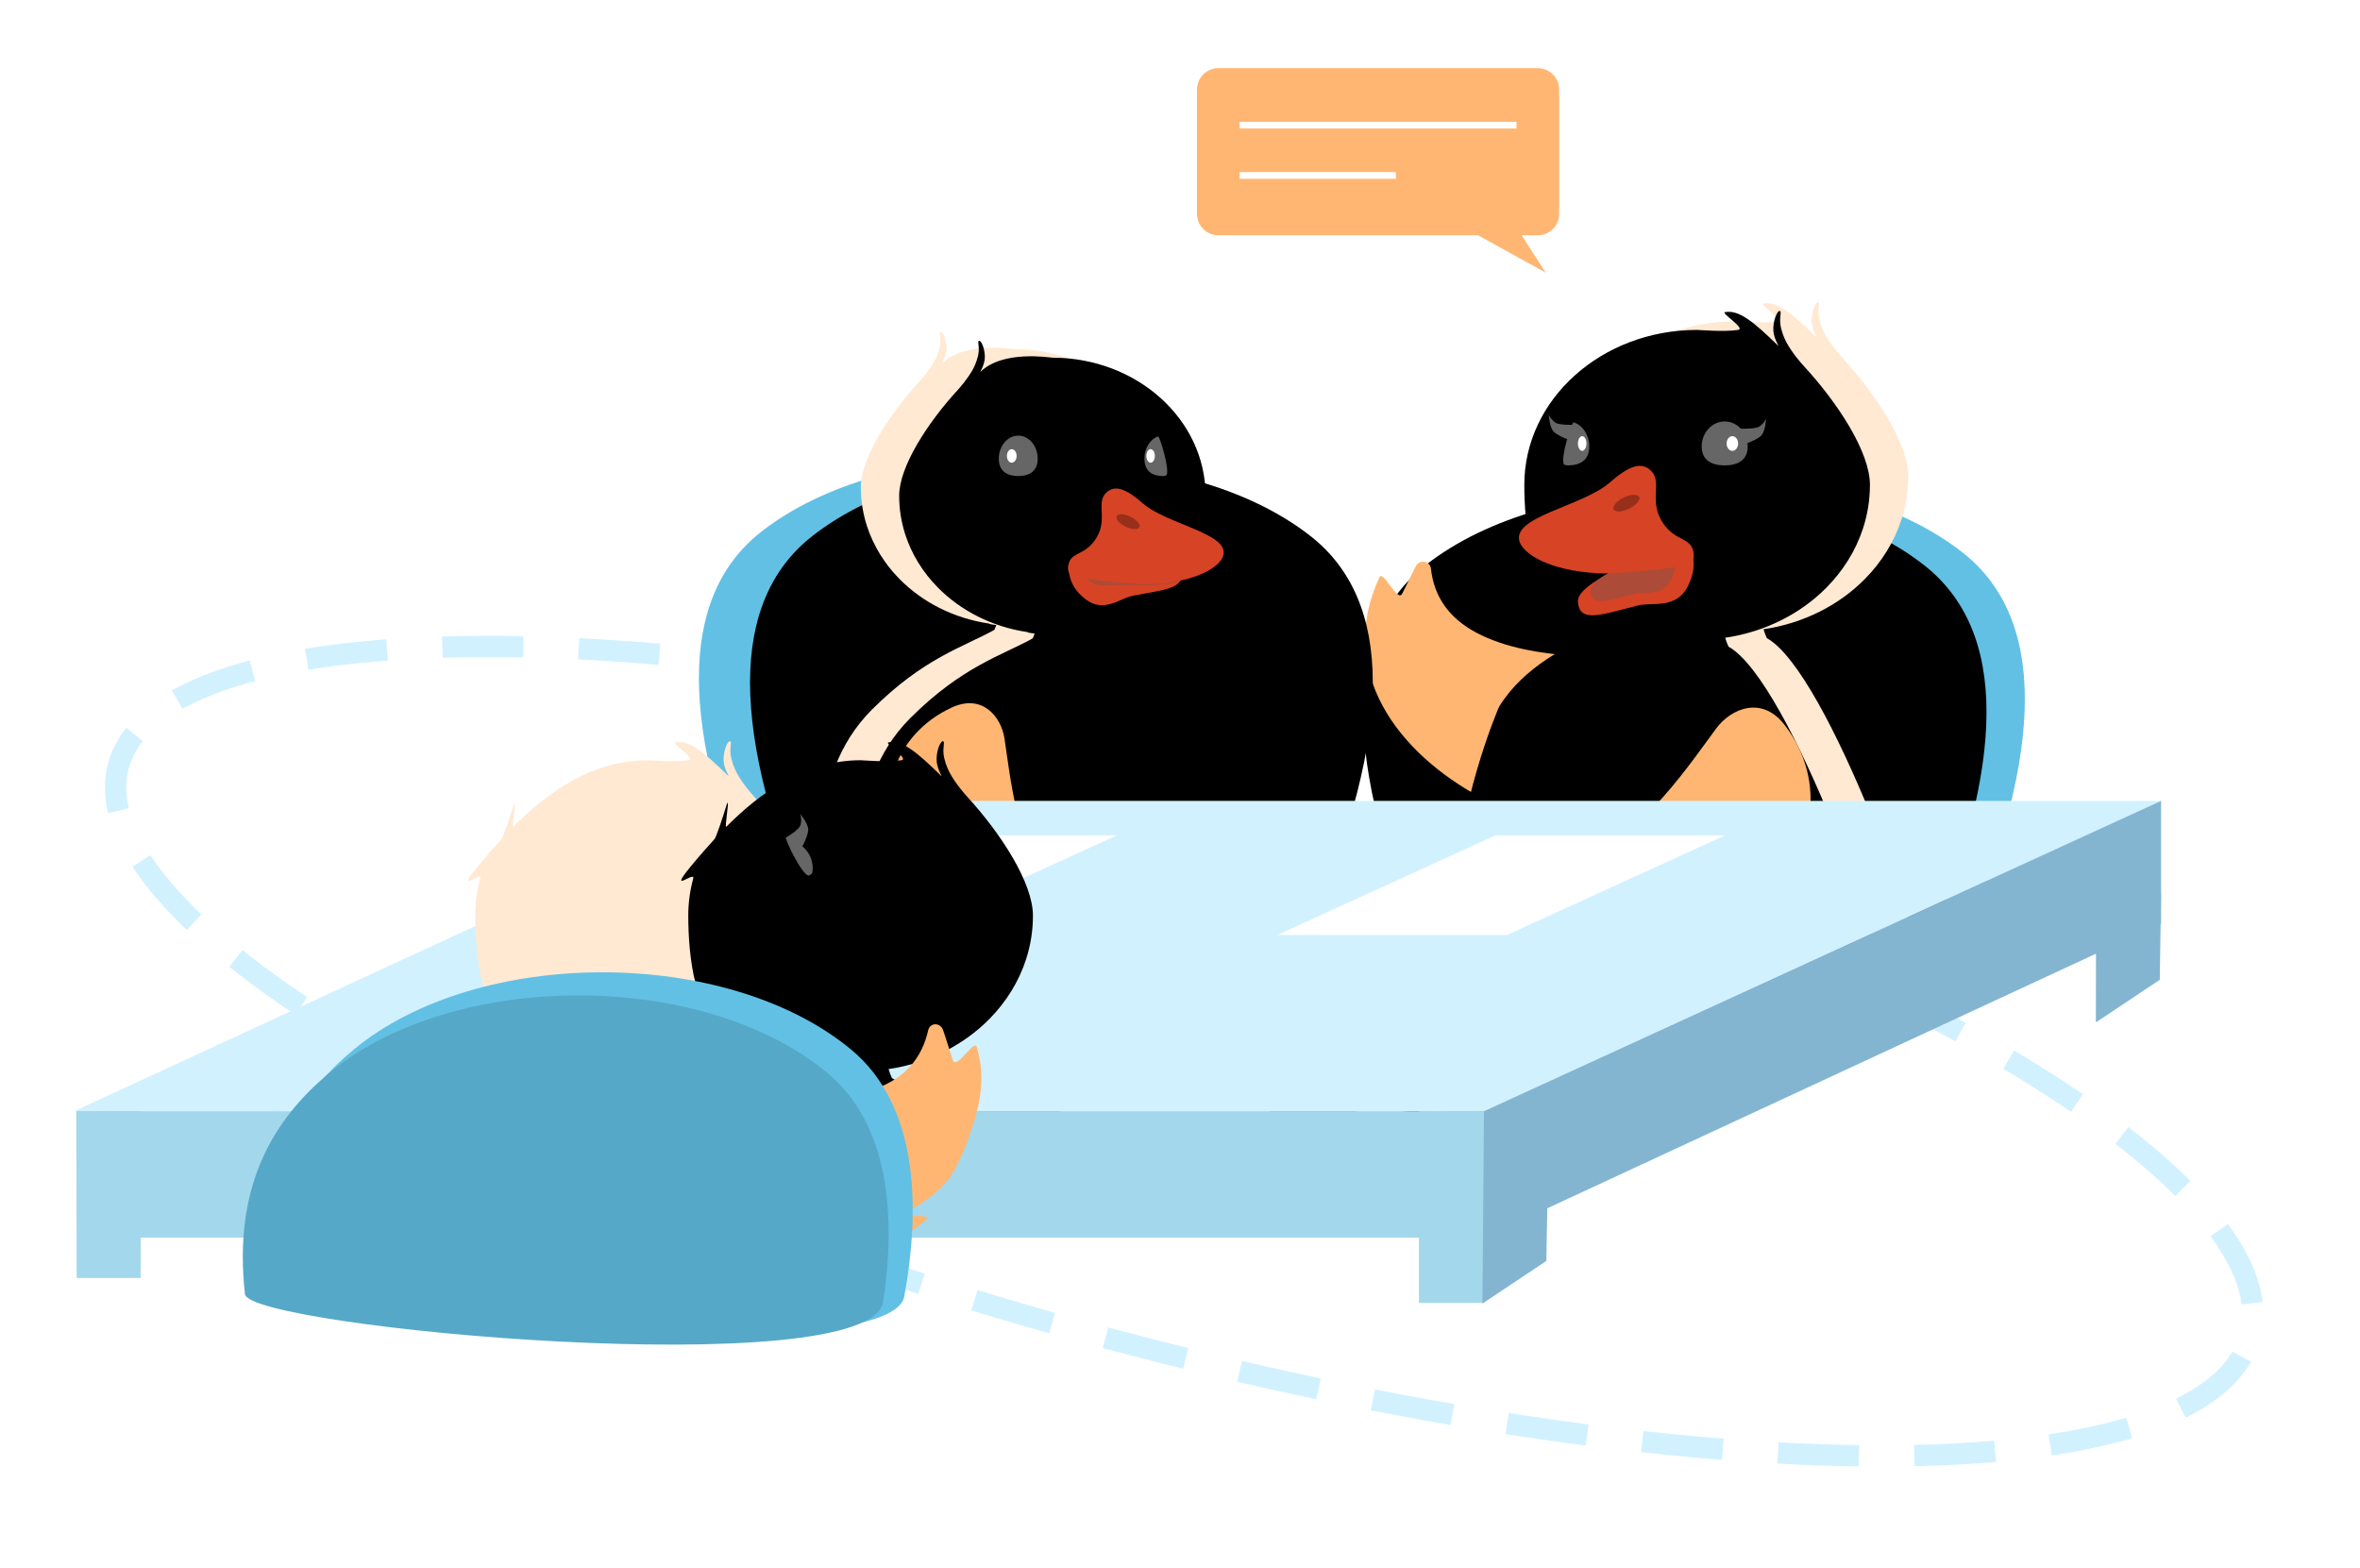 <?xml version="1.0" encoding="UTF-8"?>
<svg width="554px" height="368px" viewBox="0 0 554 368" version="1.1" xmlns="http://www.w3.org/2000/svg" xmlns:xlink="http://www.w3.org/1999/xlink">
    <!-- Generator: Sketch 57.1 (83088) - https://sketch.com -->
    <title>Artboard</title>
    <desc>Created with Sketch.</desc>
    <defs>
        <path d="M48.627,109.141 C29.116,63.187 29.116,32.551 48.627,17.233 C77.893,-5.744 136.425,-5.744 165.692,17.233 C185.202,32.551 185.202,63.187 165.692,109.141 C160.501,109.605 154.604,113.742 148,121.551 C146.71,123.077 135.512,137.947 113,141.551 C80.467,146.76 26.551,145.322 3.302,138.876 C-1.487,137.548 0.115,128.705 0.903,126.764 C2.077,123.87 17.787,117.996 48.031,109.141 L48.627,109.141 Z" id="path-1"></path>
        <filter x="-2.5%" y="-3.1%" width="105.0%" height="106.2%" filterUnits="objectBoundingBox" id="filter-2">
            <feOffset dx="-9" dy="3" in="SourceAlpha" result="shadowOffsetInner1"></feOffset>
            <feComposite in="shadowOffsetInner1" in2="SourceAlpha" operator="arithmetic" k2="-1" k3="1" result="shadowInnerInner1"></feComposite>
            <feColorMatrix values="0 0 0 0 0   0 0 0 0 0   0 0 0 0 0  0 0 0 0.12 0" type="matrix" in="shadowInnerInner1"></feColorMatrix>
        </filter>
        <path d="M27.378,4.868 C27.174,6.649 26.002,8.416 26.238,8.187 C32.254,2.33 35.469,-0.248 38.714,0.26 C39.901,0.445 33.721,4.142 35.7,4.447 C39.018,4.958 44.668,4.447 45.294,4.447 C67.699,4.447 85.861,20.73 85.861,40.815 C85.861,49.717 84.38,66.467 76.371,64.193 C54.895,58.096 70.417,69.626 66.81,71.653 C67.012,73.166 67.021,74.26 67.322,75.272 C75.554,78.101 86.073,83.701 91.687,92.745 C92.249,93.65 101.856,117.138 101.856,136.961 C101.856,155.102 109.282,160.59 107.197,163.993 C108.973,164.307 110.788,164.857 112.572,165.652 C120.837,169.335 125.309,176.9 122.56,182.548 C119.811,188.196 110.883,189.789 102.619,186.105 C94.354,182.422 89.882,174.857 92.631,169.209 C92.741,168.982 92.862,168.762 92.991,168.548 C66.827,171.522 13.893,166.39 1.9,156.784 C-0.394,154.946 23.368,86.86 37.934,78.794 C38.231,78.15 38.485,77.461 38.714,76.708 C29.306,75.332 20.986,71.055 14.932,64.935 C11.016,60.976 8.049,56.246 6.35,51.03 C5.294,47.79 4.728,44.362 4.728,40.815 C4.728,33.185 12.182,21.644 20.353,12.814 C20.634,12.511 22.951,9.935 24.326,7.37 C24.92,6.26 25.626,4.467 25.776,2.93 C25.918,1.475 25.511,0.249 25.776,0.055 C26.459,-0.447 27.635,2.613 27.378,4.868 Z" id="path-3"></path>
        <filter x="-3.7%" y="-2.4%" width="107.4%" height="104.8%" filterUnits="objectBoundingBox" id="filter-4">
            <feOffset dx="9" dy="2" in="SourceAlpha" result="shadowOffsetInner1"></feOffset>
            <feComposite in="shadowOffsetInner1" in2="SourceAlpha" operator="arithmetic" k2="-1" k3="1" result="shadowInnerInner1"></feComposite>
            <feColorMatrix values="0 0 0 0 1   0 0 0 0 0.714   0 0 0 0 0.447  0 0 0 0.257 0" type="matrix" in="shadowInnerInner1"></feColorMatrix>
        </filter>
        <path d="M24.29,108.837 C4.798,63.011 4.798,32.46 24.29,17.185 C53.527,-5.728 112.002,-5.728 141.239,17.185 C160.731,32.46 160.731,63.011 141.239,108.837 C147.836,117.748 147.836,126.097 141.239,133.884 C139.95,135.405 140.34,138.377 117.849,141.971 C85.348,147.165 35.821,151.094 12.595,144.667 C7.81,143.343 -2.299,134.882 1.799,126.696 C2.999,124.3 10.297,118.347 23.694,108.837 L24.29,108.837 Z" id="path-5"></path>
        <filter x="-3.9%" y="-4.1%" width="107.7%" height="108.1%" filterUnits="objectBoundingBox" id="filter-6">
            <feOffset dx="12" dy="1" in="SourceAlpha" result="shadowOffsetInner1"></feOffset>
            <feComposite in="shadowOffsetInner1" in2="SourceAlpha" operator="arithmetic" k2="-1" k3="1" result="shadowInnerInner1"></feComposite>
            <feColorMatrix values="0 0 0 0 0   0 0 0 0 0   0 0 0 0 0  0 0 0 0.099 0" type="matrix" in="shadowInnerInner1"></feColorMatrix>
        </filter>
        <path d="M30.875,4.339 C30.695,5.927 29.656,7.502 29.865,7.298 C35.198,2.077 46.203,3.964 46.759,3.964 C66.621,3.964 82.723,18.479 82.723,36.384 C82.723,44.32 81.41,59.251 74.309,57.224 C55.271,51.79 69.916,61.193 66.718,63 C66.757,63.291 66.852,64.944 67.718,66 C68.042,66.394 69.305,66.908 70.089,67.401 C77.042,70.095 85.248,74.904 89.806,82.288 C90.304,83.095 92.773,90.652 93.083,91.654 C95.614,99.816 92.568,107.292 89.917,114.671 C87.244,122.109 83.575,128.738 79.051,134.451 C75.943,138.376 72.431,141.869 68.562,144.895 C64.927,147.738 60.977,150.17 56.749,152.162 C59.45,160.292 60.617,171.671 57.18,172.375 C51.692,173.499 45.843,168.065 44.117,160.239 C43.852,159.039 43.7,157.853 43.651,156.7 C39.845,157.593 35.882,158.182 31.783,158.454 C30.042,158.57 24.319,158.603 23.235,158.552 C13.723,158.107 -3.911,153.683 0.9,134.783 C2.412,128.842 -2.786,104.741 13.407,88.567 C25.574,76.415 34.891,73.895 42.152,69.851 C42.315,69.496 42.464,69.125 42.602,68.734 C41.521,68.607 40.893,68.487 40.926,68.38 C32.585,67.154 25.208,63.341 19.842,57.885 C16.37,54.356 13.74,50.14 12.233,45.491 C11.297,42.602 10.795,39.546 10.795,36.384 C10.795,29.582 17.403,19.294 24.648,11.423 C24.897,11.153 26.951,8.856 28.17,6.57 C28.697,5.581 29.322,3.982 29.455,2.612 C29.581,1.315 29.22,0.222 29.455,0.049 C30.06,-0.398 31.104,2.329 30.875,4.339 Z M101.061,145.272 C106.104,142.902 113.144,146.811 116.784,154.002 C120.424,161.194 119.287,168.944 114.244,171.314 C109.201,173.684 102.162,169.776 98.522,162.584 C94.881,155.393 96.019,147.642 101.061,145.272 Z" id="path-7"></path>
        <filter x="-3.8%" y="-2.6%" width="107.6%" height="105.2%" filterUnits="objectBoundingBox" id="filter-8">
            <feOffset dx="9" dy="2" in="SourceAlpha" result="shadowOffsetInner1"></feOffset>
            <feComposite in="shadowOffsetInner1" in2="SourceAlpha" operator="arithmetic" k2="-1" k3="1" result="shadowInnerInner1"></feComposite>
            <feColorMatrix values="0 0 0 0 1   0 0 0 0 0.714   0 0 0 0 0.447  0 0 0 0.257 0" type="matrix" in="shadowInnerInner1"></feColorMatrix>
        </filter>
        <path d="M82.635,79.055 C82.931,78.409 83.185,77.717 83.413,76.961 C74.031,75.581 65.732,71.29 59.695,65.149 C55.79,61.177 52.831,56.432 51.137,51.199 C50.084,47.948 49.519,44.509 49.519,40.95 C49.519,33.295 56.952,21.715 65.102,12.857 C65.382,12.552 67.693,9.968 69.064,7.394 C69.657,6.281 70.361,4.482 70.51,2.939 C70.651,1.48 70.245,0.25 70.51,0.055 C71.191,-0.448 72.364,2.621 72.107,4.884 C71.904,6.671 70.736,8.444 70.971,8.214 C76.97,2.338 80.176,-0.248 83.413,0.26 C84.597,0.446 78.433,4.156 80.407,4.462 C83.716,4.974 89.35,4.462 89.975,4.462 C103.119,4.462 113.616,12.15 121.495,20.065 C121.735,20.306 121.566,18.854 121.386,17.365 C121.198,15.809 120.998,14.213 121.238,14.465 C121.375,14.609 121.787,16.143 122.136,17.177 C122.407,17.981 122.751,19.068 123.034,19.889 C123.603,21.538 124.078,22.76 124.284,22.983 C125.152,23.926 125.982,24.859 126.775,25.77 C137.403,37.97 128.661,29.992 129.271,32.236 C130.03,35.028 130.432,37.947 130.432,40.95 C130.432,49.881 128.955,66.687 120.967,64.406 C99.55,58.289 115.03,69.856 111.433,71.89 C111.634,73.408 111.643,74.506 111.943,75.521 C120.153,78.36 130.644,83.978 136.242,93.052 C136.802,93.96 68.109,87.147 82.635,79.055 Z" id="path-9"></path>
        <filter x="-28.8%" y="-26.8%" width="157.7%" height="153.7%" filterUnits="objectBoundingBox" id="filter-10">
            <feOffset dx="-50" dy="0" in="SourceAlpha" result="shadowOffsetInner1"></feOffset>
            <feComposite in="shadowOffsetInner1" in2="SourceAlpha" operator="arithmetic" k2="-1" k3="1" result="shadowInnerInner1"></feComposite>
            <feColorMatrix values="0 0 0 0 1   0 0 0 0 0.714   0 0 0 0 0.447  0 0 0 0.257 0" type="matrix" in="shadowInnerInner1"></feColorMatrix>
        </filter>
    </defs>
    <g id="Artboard" stroke="none" stroke-width="1" fill="none" fill-rule="evenodd">
        <g id="shadowing-graphic" transform="translate(9, 16)">
            <path d="M269.001,300.523 C412.043,300.488 528,269.226 528,230.697 C528,192.169 412.041,160.965 268.999,161 C125.957,161.036 10,192.298 10,230.826 C10,269.354 125.959,300.559 269.001,300.523 Z" id="Oval" stroke="#D2F1FF" stroke-width="5" stroke-dasharray="19,13" transform="translate(269, 230.762) rotate(15) translate(-269, -230.762) "></path>
            <g id="lead" transform="translate(286, 55)">
                <g id="chair" transform="translate(0, 41.449)">
                    <g id="Combined-Shape">
                        <use fill="#62C0E4" fill-rule="evenodd" xlink:href="#path-1"></use>
                        <use fill="black" fill-opacity="1" filter="url(#filter-2)" xlink:href="#path-1"></use>
                    </g>
                </g>
                <g id="duck" transform="translate(84.687, 114.5) scale(-1, 1) translate(-84.687, -114.5) translate(11.687, 0)">
                    <path d="M100.429,117.511 C116.391,117.21 126.36,107.553 134.63,92.996 C137.392,88.135 139.205,81.066 136.842,72.798 C134.48,64.53 126.321,64.773 121.18,67.756 C112.648,72.706 95.44,83.901 80.376,84.185 C73.107,84.322 67.547,81.653 63.696,76.179 C63.125,75.367 61.979,75.192 61.136,75.788 C60.652,76.13 60.352,76.673 60.327,77.251 C60.295,78.013 60.679,83.793 60.662,84.698 C60.618,86.933 53.988,81.876 54.125,83.824 C55.824,108.003 77.844,117.936 100.429,117.511 Z" id="wing" fill="#FFB672" transform="translate(96.028, 91.691) scale(-1, 1) rotate(29) translate(-96.028, -91.691) "></path>
                    <path d="M98.812,186.519 C98.401,187.297 98.401,189.22 98.812,192.289 C99.002,193.712 99.28,195.377 99.645,197.284 C112.885,195.455 120.733,194.617 123.189,194.771 C127.544,195.046 123.883,199.566 122.768,202.659 C121.443,206.333 123.7,206.633 122.768,209.219 C121.855,211.751 119.501,211.9 118.212,215.477 C117.077,218.626 117.741,223.16 114.83,222.202 C113.602,221.799 106.23,219.755 100.478,213.775 C95.365,208.459 92.53,203.79 91.975,199.768 C90.766,195.948 93.045,191.532 98.812,186.519 Z" id="l-foot" fill="#F76C50" transform="translate(108.465, 204.426) rotate(57) translate(-108.465, -204.426) "></path>
                    <g id="Combined-Shape">
                        <use fill="#FFE9D2" fill-rule="evenodd" xlink:href="#path-3"></use>
                        <use fill="black" fill-opacity="1" filter="url(#filter-4)" xlink:href="#path-3"></use>
                    </g>
                    <path d="M67.605,158.449 C83.093,158.252 92.708,148.372 100.644,133.428 C103.295,128.438 105.011,121.166 102.668,112.628 C100.325,104.091 92.41,104.283 87.439,107.321 C79.19,112.361 62.56,123.777 47.943,123.963 C40.891,124.052 35.479,121.262 31.709,115.593 C31.15,114.753 30.037,114.564 29.222,115.173 C28.754,115.522 28.467,116.079 28.446,116.674 C28.419,117.459 28.828,123.419 28.816,124.352 C28.788,126.655 22.323,121.396 22.468,123.405 C23.098,132.153 27.973,138.079 32.612,143.415 C34.328,145.388 36.188,147.181 38.181,148.785 C40.049,150.29 44.168,152.733 52.59,153.569 C54.024,153.712 46.581,156.131 47.728,156.644 C53.754,159.34 60.288,158.542 67.605,158.449 Z" id="wing" fill="#FFB672" transform="translate(63.12, 132.022) scale(-1, 1) rotate(-22) translate(-63.12, -132.022) "></path>
                    <g id="eye" transform="translate(37.92, 27.032)">
                        <path d="M9.903,11.214 C12.886,11.214 15.304,10.048 15.304,6.794 C15.304,3.539 12.886,0.901 9.903,0.901 C6.92,0.901 4.502,3.539 4.502,6.794 C4.502,10.048 6.92,11.214 9.903,11.214 Z" fill="#666666"></path>
                        <ellipse id="reflection" fill="#FFFFFF" cx="8.103" cy="6.081" rx="1.35" ry="1.727"></ellipse>
                        <path d="M0.11,0.084 C-0.275,-0.476 0.885,1.939 2.216,2.3 C3.104,2.541 4.466,2.641 6.303,2.6 L5.316,6.258 C3.365,5.575 2.055,4.915 1.388,4.279 C0.272,3.214 0.245,0.281 0.11,0.084 Z" id="lash" fill="#666666"></path>
                    </g>
                    <path d="M83.055,26.215 C82.67,25.654 83.83,28.07 85.161,28.431 C86.049,28.672 87.411,28.772 89.249,28.731 L88.261,32.388 C86.31,31.705 85.001,31.046 84.334,30.41 C83.217,29.345 83.191,26.412 83.055,26.215 Z" id="lash" fill="#666666" transform="translate(86.115, 29.26) scale(-1, 1) translate(-86.115, -29.26) "></path>
                    <g id="eye" transform="translate(79.613, 27.933)">
                        <path d="M4.985,10.313 C5.127,10.313 5.825,10.246 5.912,10.122 C6.903,8.72 4.066,0.081 3.685,0.202 C1.562,0.879 0,3.17 0,5.893 C0,9.147 2.232,10.313 4.985,10.313 Z" fill="#666666"></path>
                        <ellipse id="reflection" fill="#FFFFFF" cx="1.662" cy="5.18" rx="1" ry="1.727"></ellipse>
                    </g>
                    <g id="beak" transform="translate(75.279, 57.782) rotate(13) translate(-75.279, -57.782) translate(55.279, 39.782)">
                        <path d="M0.958,21.849 C19.251,22.18 28.81,24.015 29.632,27.354 C30.866,32.364 25.15,31.879 16.487,32.505 C12.924,32.762 8.308,36.223 3.916,31.784 C0.989,28.825 0.002,25.513 0.958,21.849 Z" id="beak-bottom" fill="#D74325" transform="translate(15.202, 27.941) rotate(5) translate(-15.202, -27.941) "></path>
                        <path d="M5.17,21.885 C18.574,22.127 25.577,23.472 26.18,25.92 C27.084,29.591 22.895,29.236 16.548,29.695 C13.937,29.883 10.555,32.42 7.338,29.166 C5.192,26.997 4.47,24.57 5.17,21.885 Z" id="beak-bottom" fill="#AC4B37" transform="translate(15.607, 26.349) rotate(5) translate(-15.607, -26.349) "></path>
                        <path d="M39.777,11.973 C39.366,14.814 34.737,19.854 23.561,23.122 C20.263,24.086 13.383,25.09 2.923,26.135 C1.716,26.255 0.665,25.038 0.575,23.415 L0.575,23.412 C0.375,19.731 3.919,20.05 5.867,15.451 C8.347,9.595 4.117,6.036 5.808,2.807 C7.498,-0.422 11.003,0.289 16.064,2.997 C23.655,7.06 40.709,5.53 39.777,11.973 Z" fill="#D74325"></path>
                        <ellipse id="Oval" fill-opacity="0.3" fill="#000000" transform="translate(13.323, 8.586) rotate(13) translate(-13.323, -8.586) " cx="13.323" cy="8.586" rx="3.328" ry="1.455"></ellipse>
                    </g>
                </g>
            </g>
            <g id="shadow" transform="translate(145, 62)">
                <g id="chair" transform="translate(0.398, 29.652)">
                    <g id="Combined-Shape">
                        <use fill="#62C0E4" fill-rule="evenodd" xlink:href="#path-5"></use>
                        <use fill="black" fill-opacity="1" filter="url(#filter-6)" xlink:href="#path-5"></use>
                    </g>
                </g>
                <g id="duck" transform="translate(37.282, 0)">
                    <path d="M51.53,167.504 C54.107,166.609 53.589,170.65 54.651,173.433 C55.857,176.594 57.955,176.692 58.809,178.93 C59.681,181.215 57.677,181.515 58.916,184.762 C59.959,187.496 63.293,191.461 59.419,191.769 C57.893,191.891 49.978,193.856 43.751,192.958 C42.186,192.732 43.34,192.998 40.332,192.297 C39.163,192.025 38.077,191.704 37.072,191.336 C37.019,191.329 36.964,191.318 36.908,191.304 C35.652,190.984 30.607,189.807 29.37,186.967 C27.38,183.638 25.752,177.862 24.485,169.639 L31.075,167.476 C31.68,173.223 32.66,177.374 34.013,179.927 C34.411,180.678 34.874,181.352 35.402,181.95 C38.181,180.222 40.174,178.715 41.385,177.43 C46.448,172.054 50.443,167.881 51.53,167.504 Z" id="r-foot" fill="#F76C50" transform="translate(42.865, 180.285) scale(-1, 1) rotate(21) translate(-42.865, -180.285) "></path>
                    <path d="M107.482,167.377 C107.117,168.069 107.117,169.779 107.482,172.507 C107.651,173.773 107.899,175.254 108.224,176.949 C120.016,175.322 127.004,174.577 129.191,174.715 C133.07,174.959 129.81,178.979 128.817,181.729 C127.637,184.996 129.647,185.263 128.817,187.562 C128.003,189.814 125.908,189.947 124.76,193.127 C123.748,195.928 124.34,199.959 121.748,199.108 C120.654,198.749 114.088,196.931 108.966,191.614 C104.416,186.889 101.892,182.74 101.394,179.166 C100.314,175.768 102.343,171.838 107.482,167.377 Z" id="l-foot" fill="#F76C50" transform="translate(116.079, 183.3) scale(-1, 1) rotate(57) translate(-116.079, -183.3) "></path>
                    <path d="M78.897,142.434 C92.674,142.265 101.223,133.474 108.277,120.174 C110.633,115.733 112.156,109.26 110.068,101.659 C107.981,94.057 100.939,94.226 96.518,96.927 C89.182,101.411 74.393,111.566 61.39,111.725 C55.116,111.802 50.301,109.316 46.944,104.267 C46.447,103.519 45.456,103.351 44.732,103.892 C44.316,104.203 44.06,104.698 44.042,105.229 C44.019,105.927 44.385,111.233 44.375,112.063 C44.35,114.113 38.597,109.429 38.727,111.217 C39.291,119.006 43.631,124.283 47.76,129.035 C49.287,130.792 50.943,132.389 52.716,133.818 C54.379,135.158 58.044,137.335 65.537,138.083 C66.812,138.211 60.192,140.361 61.212,140.818 C66.575,143.221 72.387,142.513 78.897,142.434 Z" id="wing" fill="#FFB672" transform="translate(74.89, 118.912) rotate(-70) translate(-74.89, -118.912) "></path>
                    <g id="Combined-Shape">
                        <use fill="#FFE9D2" fill-rule="evenodd" xlink:href="#path-7"></use>
                        <use fill="black" fill-opacity="1" filter="url(#filter-8)" xlink:href="#path-7"></use>
                    </g>
                    <path d="M45.614,149.616 C59.396,149.45 67.946,140.663 75,127.37 C77.355,122.931 78.878,116.461 76.788,108.862 C74.698,101.263 67.654,101.429 63.232,104.129 C55.895,108.61 41.102,118.758 28.095,118.914 C21.819,118.99 17.001,116.504 13.643,111.456 C13.145,110.708 12.154,110.54 11.429,111.081 C11.013,111.391 10.757,111.887 10.74,112.417 C10.716,113.115 11.083,118.419 11.074,119.249 C11.05,121.298 5.294,116.615 5.424,118.402 C5.99,126.188 10.332,131.465 14.463,136.215 C15.991,137.973 17.648,139.57 19.422,140.998 C21.086,142.338 24.753,144.515 32.249,145.264 C33.524,145.392 26.902,147.54 27.923,147.997 C33.288,150.4 39.102,149.694 45.614,149.616 Z" id="wing" fill="#FFB672" transform="translate(41.599, 126.104) scale(-1, 1) rotate(-50) translate(-41.599, -126.104) "></path>
                    <g id="eye" transform="translate(43.181, 24.261)">
                        <path d="M4.565,9.493 C7.087,9.493 9.131,8.42 9.131,5.424 C9.131,2.429 7.087,0 4.565,0 C2.044,0 0,2.429 0,5.424 C0,8.42 2.044,9.493 4.565,9.493 Z" fill="#666666"></path>
                        <ellipse id="reflection" fill="#FFFFFF" cx="3.044" cy="4.768" rx="1.141" ry="1.589"></ellipse>
                    </g>
                    <g id="eye" transform="translate(77.367, 24.261)">
                        <path d="M4.358,9.493 C4.481,9.493 5.092,9.431 5.168,9.317 C6.034,8.027 3.554,0.075 3.221,0.186 C1.366,0.809 0,2.918 0,5.424 C0,8.42 1.951,9.493 4.358,9.493 Z" fill="#666666"></path>
                        <ellipse id="reflection" fill="#FFFFFF" cx="1.453" cy="4.768" rx="1" ry="1.589"></ellipse>
                    </g>
                    <g id="beak" transform="translate(77.718, 53.5) rotate(13) translate(-77.718, -53.5) translate(59.718, 38)">
                        <path d="M1.711,15.498 C18,15.797 26.512,17.432 27.246,20.403 C28.346,24.858 23.256,24.425 15.543,24.979 C12.37,25.207 8.261,28.283 4.349,24.334 C1.741,21.701 0.861,18.756 1.711,15.498 Z" id="beak-bottom" fill="#D74325" transform="translate(14.396, 20.916) rotate(-20) translate(-14.396, -20.916) "></path>
                        <path d="M5.362,15.233 C15.556,13.764 20.922,14.118 21.459,16.295 C21.918,18.154 28.045,22.363 25.983,23.054 C25.168,23.327 21.738,23.228 18.735,22.814 C15.991,22.435 14.293,22.109 12.516,21.827 C10.739,21.545 11.628,21.686 8.963,21.263 C6.297,20.841 6.13,20.638 4.683,19.176 C2.772,17.247 2.999,15.932 5.362,15.233 Z" id="beak-bottom" fill="#AC4B37" transform="translate(14.904, 18.776) rotate(-22) translate(-14.904, -18.776) "></path>
                        <path d="M35.424,10.647 C35.058,13.173 30.935,17.655 20.983,20.561 C18.045,21.418 11.919,22.311 2.603,23.24 C1.528,23.347 0.592,22.264 0.512,20.822 L0.512,20.819 C0.334,17.545 3.49,17.83 5.225,13.739 C7.433,8.532 3.666,5.368 5.172,2.496 C6.678,-0.375 9.799,0.257 14.306,2.665 C21.067,6.278 36.254,4.917 35.424,10.647 Z" fill="#D74325"></path>
                        <ellipse id="Oval" fill-opacity="0.3" fill="#000000" transform="translate(11.865, 7.635) rotate(13) translate(-11.865, -7.635) " cx="11.865" cy="7.635" rx="2.964" ry="1.294"></ellipse>
                    </g>
                </g>
            </g>
            <g id="table" transform="translate(8, 172)">
                <g id="Rectangle">
                    <polygon fill="#D2F1FF" points="158.237 0 490.306 0 331.898 72.852 0.363 72.852"></polygon>
                    <polygon fill="#A3D7EB" points="1.261 72.852 332.622 72.852 332.622 102.533 4.49 102.533"></polygon>
                    <polygon fill="#A3D7EB" transform="translate(323.728, 95.352) rotate(-270) translate(-323.728, -95.352) " points="301.228 87.719 346.228 87.719 346.228 102.985 301.228 102.985"></polygon>
                    <polygon fill="#A3D7EB" transform="translate(8.531, 92.426) rotate(-270) translate(-8.531, -92.426) " points="-11.043 84.793 28.105 84.957 28.105 99.957 -11.043 100.059"></polygon>
                    <polygon fill="#83B5D1" transform="translate(338.813, 95.426) rotate(-270) translate(-338.813, -95.426) " points="316.239 87.613 351.387 88.239 361.387 103.239 316.239 102.879"></polygon>
                    <polygon fill="#83B5D1" transform="translate(482.653, 36.793) rotate(-270) translate(-482.653, -36.793) " points="467.446 29.14 487.86 29.446 497.86 44.446 467.446 44.406"></polygon>
                    <polygon fill="#83B5D1" points="331.361 72.852 490.306 0 490.306 28.781 331.361 102.533"></polygon>
                </g>
                <polygon id="candidate-paper" fill="#FFFFFF" points="334.055 8.095 387.934 8.095 336.749 31.479 282.869 31.479"></polygon>
                <polygon id="shadow-paper" fill="#FFFFFF" points="191.273 8.095 245.153 8.095 193.967 31.479 140.087 31.479"></polygon>
            </g>
            <g id="candidate" transform="translate(48, 158)">
                <g id="duck" transform="translate(116.5, 67) scale(-1, 1) translate(-116.5, -67) translate(48, 0)">
                    <g id="beak" transform="translate(59.904, 47.789) scale(-1, 1) rotate(13) translate(-59.904, -47.789) translate(39.904, 29.789)">
                        <path d="M0.952,21.914 C19.197,22.255 28.731,24.101 29.553,27.452 C30.786,32.479 25.085,31.989 16.446,32.613 C12.892,32.869 8.29,36.338 3.908,31.883 C0.986,28.912 0.001,25.59 0.952,21.914 Z" id="beak-bottom" fill="#D74325" transform="translate(15.161, 28.028) rotate(5) translate(-15.161, -28.028) "></path>
                        <path d="M5.153,21.952 C18.522,22.202 25.507,23.555 26.11,26.011 C27.013,29.695 22.836,29.336 16.506,29.793 C13.902,29.981 10.53,32.524 7.319,29.258 C5.178,27.081 4.456,24.645 5.153,21.952 Z" id="beak-bottom" fill="#AC4B37" transform="translate(15.564, 26.432) rotate(5) translate(-15.564, -26.432) "></path>
                        <path d="M39.669,12.013 C39.26,14.863 34.643,19.92 23.497,23.198 C20.208,24.166 13.347,25.173 2.915,26.221 C1.711,26.342 0.663,25.12 0.573,23.493 L0.573,23.489 C0.374,19.796 3.908,20.117 5.851,15.502 C8.324,9.627 4.106,6.056 5.792,2.817 C7.478,-0.423 10.973,0.29 16.021,3.007 C23.591,7.083 40.599,5.548 39.669,12.013 Z" fill="#D74325"></path>
                        <ellipse id="Oval" fill-opacity="0.3" fill="#000000" transform="translate(13.287, 8.615) rotate(13) translate(-13.287, -8.615) " cx="13.287" cy="8.615" rx="3.321" ry="1.46"></ellipse>
                    </g>
                    <g id="Combined-Shape">
                        <use fill="#FFE9D2" fill-rule="evenodd" xlink:href="#path-9"></use>
                        <use fill="black" fill-opacity="1" filter="url(#filter-10)" xlink:href="#path-9"></use>
                    </g>
                    <path d="M52.004,120.991 C67.461,120.831 77.033,110.949 84.918,95.987 C87.551,90.99 89.246,83.704 86.887,75.139 C84.528,66.574 76.628,66.748 71.674,69.781 C63.454,74.814 46.884,86.218 32.296,86.368 C25.257,86.441 19.85,83.631 16.073,77.938 C15.513,77.094 14.401,76.903 13.59,77.51 C13.124,77.859 12.838,78.417 12.819,79.014 C12.794,79.801 13.216,85.777 13.207,86.712 C13.184,89.021 6.719,83.733 6.869,85.747 C7.519,94.519 12.399,100.472 17.042,105.832 C18.759,107.815 20.62,109.618 22.613,111.231 C24.482,112.743 28.598,115.203 37.006,116.062 C38.437,116.208 31.015,118.615 32.16,119.132 C38.182,121.85 44.701,121.066 52.004,120.991 Z" id="wing" fill="#FFB672" transform="translate(47.438, 94.518) rotate(21) translate(-47.438, -94.518) "></path>
                    <g id="eye" transform="translate(52.935, 24.195) rotate(43) translate(-52.935, -24.195) translate(47.935, 17.195)" fill="#666666">
                        <path d="M8.564,13.059 C8.705,13.059 9.401,12.992 9.489,12.868 C10.476,11.461 7.614,2.489 7.241,2.717 C6.558,3.136 5.795,5.052 5.795,7.783 C5.795,11.049 8.156,12.984 8.564,13.059 Z"></path>
                        <path d="M0.969,0.798 C0.584,0.236 1.741,2.66 3.069,3.022 C3.954,3.263 5.345,3.162 7.241,2.717 L6.16,6.992 C4.214,6.307 2.909,5.645 2.243,5.007 C1.13,3.938 1.104,0.996 0.969,0.798 Z" id="lash"></path>
                    </g>
                </g>
                <g id="chair" transform="translate(0, 54.242)">
                    <path d="M26.044,18.128 C55.231,-6.043 113.604,-6.043 142.791,18.128 C158.59,31.212 159.103,55.13 155.266,76.123 C152.014,93.912 8.003,81.938 6.903,75.456 C2.107,47.185 11.623,30.071 26.044,18.128 Z" id="Rectangle" fill="#62C0E4"></path>
                    <path d="M20.394,23.553 C49.581,-0.619 107.955,-0.619 137.142,23.553 C151.886,35.763 153.317,57.409 150.324,77.307 C147.392,96.799 1.38,83.436 0.502,75.546 C-2.294,50.422 6.904,34.724 20.394,23.553 Z" id="Rectangle" fill="#56A8C8"></path>
                </g>
            </g>
            <g id="orange-speech-bubble" transform="translate(314.5, 24) scale(-1, 1) translate(-314.5, -24) translate(272, 0)">
                <path d="M80,0 C82.761,1.26909153e-15 85,2.239 85,5 L85,34.226 C85,36.987 82.761,39.226 80,39.226 L19.038,39.225 L3.155,48 L8.806,39.225 L5,39.226 C2.239,39.226 3.38176876e-16,36.987 0,34.226 L0,5 C-3.38176876e-16,2.239 2.239,5.07265313e-16 5,0 L80,0 Z" id="Combined-Shape" fill="#FFB672"></path>
                <rect id="Rectangle" fill="#FFFFFF" x="10" y="12.59" width="65" height="1.574"></rect>
                <rect id="Rectangle" fill="#FFFFFF" x="38.333" y="24.393" width="36.667" height="1.574"></rect>
            </g>
        </g>
    </g>
</svg>